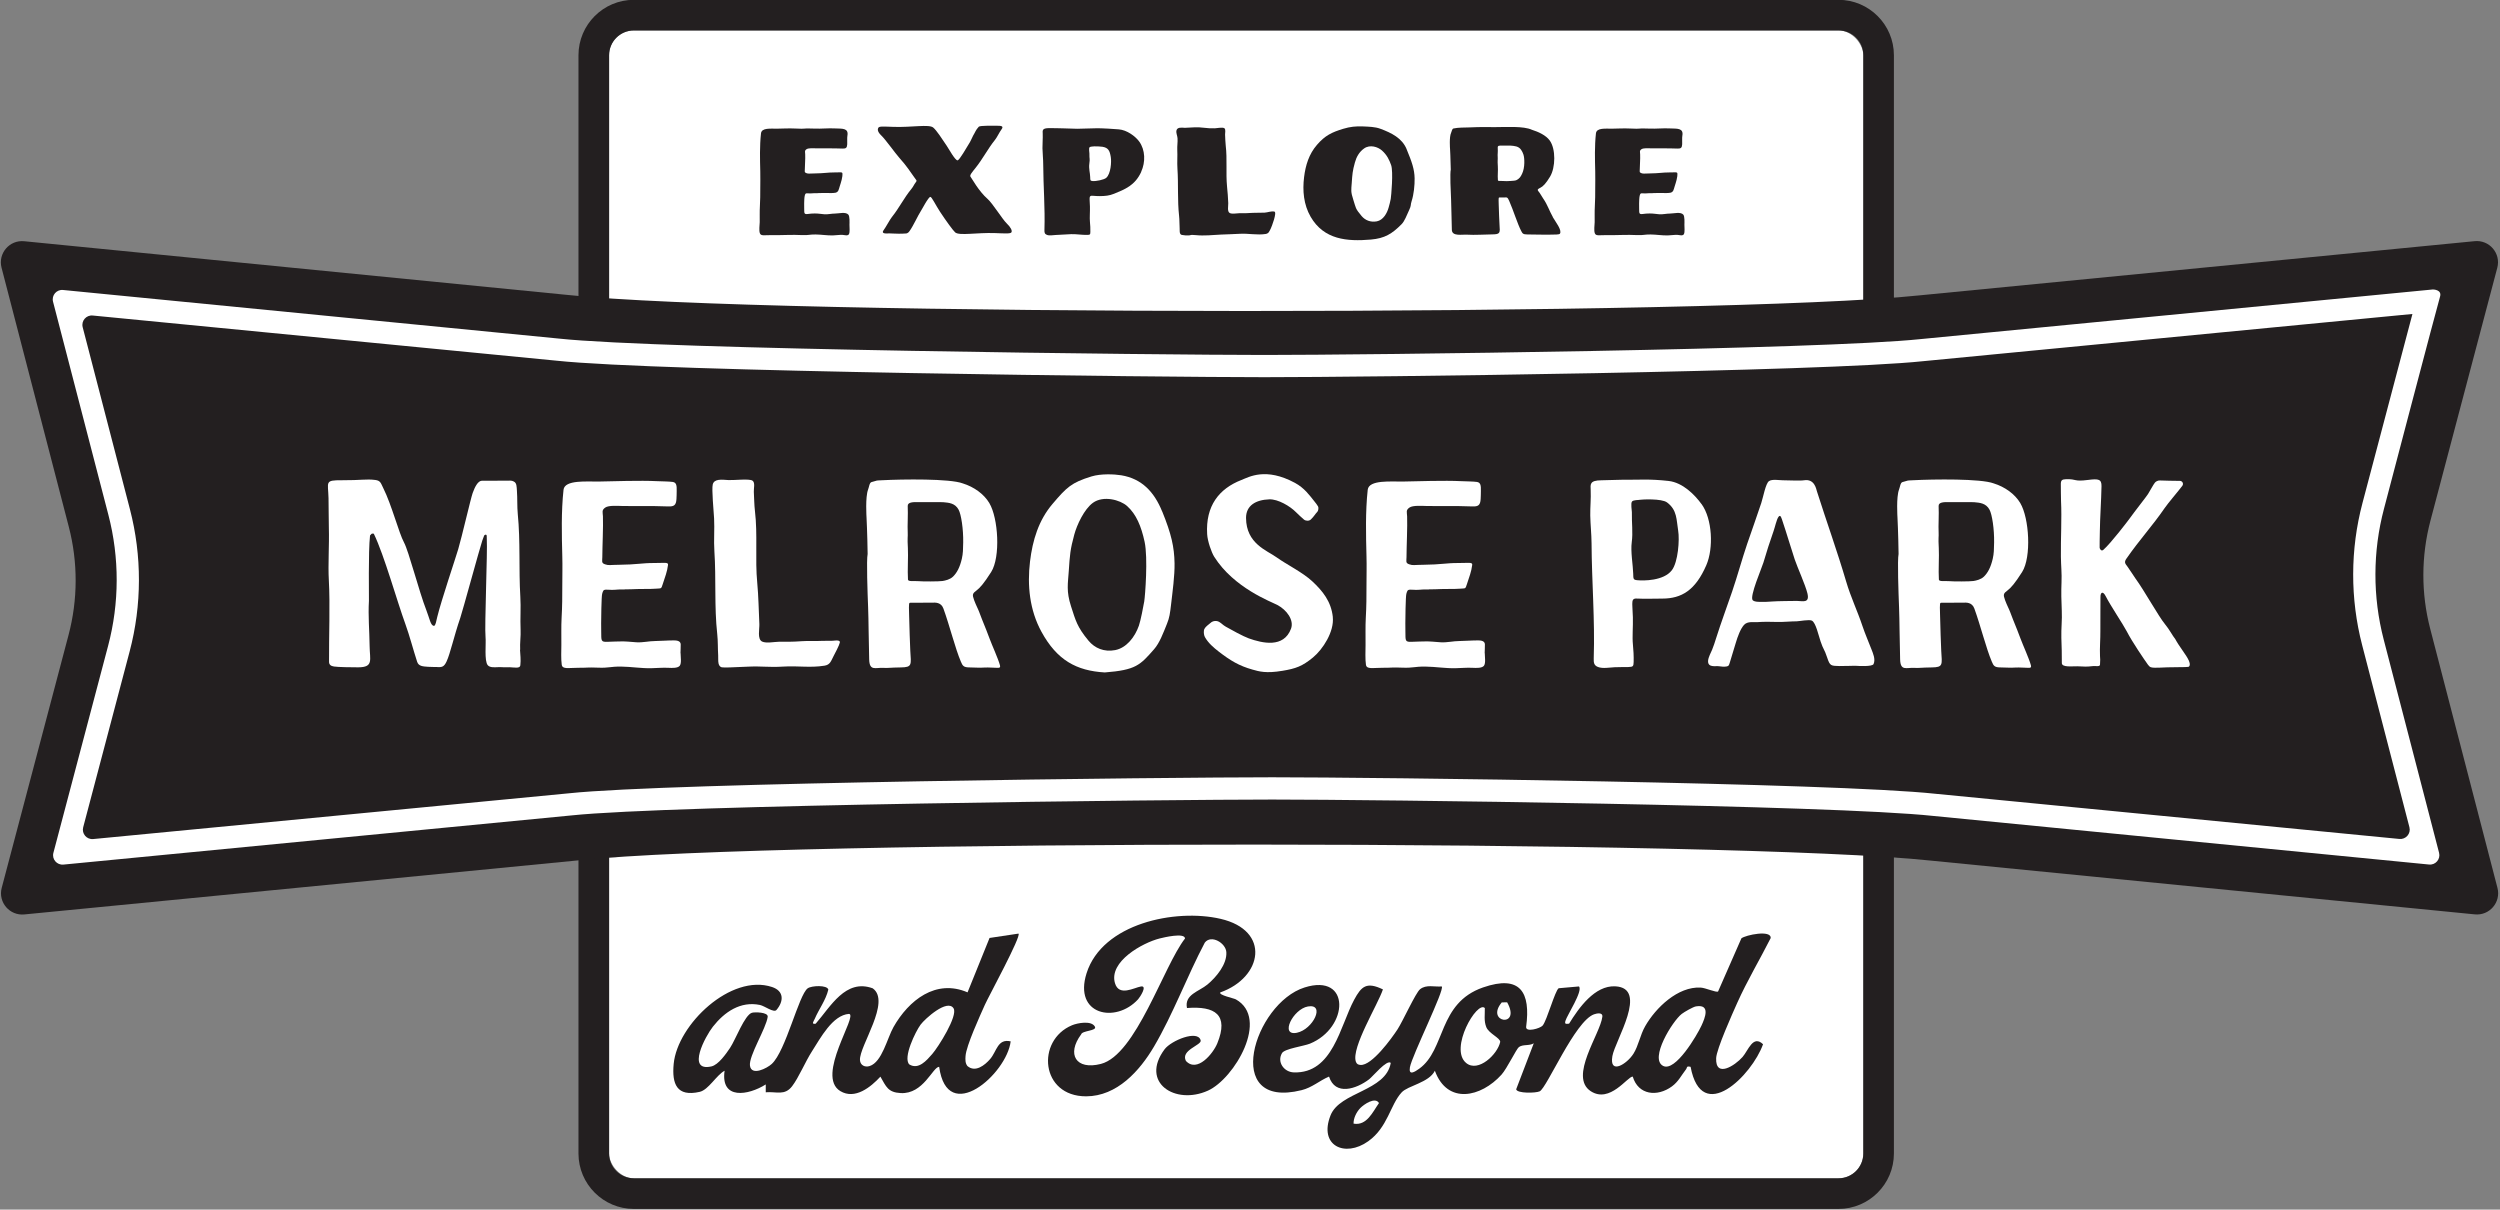 <?xml version="1.0" encoding="UTF-8" standalone="no"?>
<svg
   viewBox="0 0 773 374"
   version="1.1"
   id="svg35"
   sodipodi:docname="explore-melrose-park-logo.svg"
   width="773"
   height="374"
   inkscape:version="1.4 (e7c3feb1, 2024-10-09)"
   xmlns:inkscape="http://www.inkscape.org/namespaces/inkscape"
   xmlns:sodipodi="http://sodipodi.sourceforge.net/DTD/sodipodi-0.dtd"
   xmlns="http://www.w3.org/2000/svg"
   xmlns:svg="http://www.w3.org/2000/svg">
  <rect x="0" y="0" width="773" height="374" fill="#808080" stroke="none"/>
  <sodipodi:namedview
     id="namedview35"
     pagecolor="#ffffff"
     bordercolor="#000000"
     borderopacity="0.25"
     inkscape:showpageshadow="2"
     inkscape:pageopacity="0.0"
     inkscape:pagecheckerboard="0"
     inkscape:deskcolor="#d1d1d1"
     inkscape:zoom="1.3257576"
     inkscape:cx="395.99999"
     inkscape:cy="322.45714"
     inkscape:window-width="2912"
     inkscape:window-height="1186"
     inkscape:window-x="1715"
     inkscape:window-y="646"
     inkscape:window-maximized="0"
     inkscape:current-layer="svg35" />
  <defs
     id="defs1">
    <style
       id="style1">
      .cls-1 {
        fill: #231f20;
      }

      .cls-2 {
        fill: #fff;
      }
    </style>
  </defs>
  <g
     id="g23"
     transform="matrix(1.002,0,0,1.002,-8.35,-142.429)">
    <g
       id="g12">
      <rect
         class="cls-2"
         x="196.29"
         y="151.54"
         width="387.02"
         height="354.21"
         rx="7.65"
         ry="7.65"
         id="rect11" />
      <path
         class="cls-1"
         d="m 575.67,151.54 c 4.22,0 7.65,3.42 7.65,7.65 V 498.1 c 0,4.22 -3.42,7.65 -7.65,7.65 H 203.94 c -4.22,0 -7.65,-3.42 -7.65,-7.65 V 159.19 c 0,-4.22 3.42,-7.65 7.65,-7.65 h 371.72 m 0.01,-9.45 H 203.94 c -9.43,0 -17.1,7.67 -17.1,17.1 V 498.1 c 0,9.43 7.67,17.1 17.1,17.1 h 371.72 c 9.43,0 17.1,-7.67 17.1,-17.1 V 159.19 c 0,-9.43 -7.67,-17.1 -17.1,-17.1 v 0 z"
         id="path11" />
    </g>
    <g
       class="cls-4"
       id="g22">
      <g
         id="g14">
        <path
           class="cls-1"
           d="m 530,471.35 c -1.39,-0.34 -0.99,0.27 -1.38,0.76 -1.43,1.83 -2.33,3.79 -4.36,5.28 -4.51,3.31 -10.39,2.69 -12.09,-3.03 -1.62,-0.05 -7.03,8.37 -12.96,4.51 -6.83,-4.45 2.94,-17.63 3.58,-22.96 0.18,-1.45 -1.71,-1.07 -2.58,-0.76 -5.9,2.13 -14.52,22.68 -16.75,23.76 -1.18,0.57 -7,0.7 -7.26,-0.63 l 5.43,-14.19 c -1.41,0.87 -3.28,0.24 -4.58,1.16 -0.77,0.54 -3.69,6.65 -5.38,8.52 -6.3,6.98 -16.69,9.35 -20.56,-1.21 -1.79,3.68 -8.33,4.59 -10.25,6.68 -3.57,3.89 -4.24,10.74 -10.31,15.08 -7.18,5.13 -15.36,1.4 -11.63,-8 2.89,-7.29 17.07,-7.4 18.58,-16.18 -1.2,-1.14 -5.56,4.22 -6.7,5.08 -3.95,2.98 -10.43,5.15 -12.35,-0.86 -3,1.28 -5.18,3.38 -8.49,4.2 -24.74,6.14 -14.68,-26.78 0.95,-31.7 14.3,-4.5 13.68,12.44 1.63,17.35 -1.81,0.74 -7.79,1.55 -8.59,2.89 -1.65,2.76 0.61,5.87 3.61,5.97 12.06,0.43 14.29,-14.33 18.64,-22.41 2.25,-4.18 3.83,-5.63 8.88,-3.2 -1.56,4.71 -9.8,17.95 -8.36,22.28 0.25,0.74 0.68,0.97 1.43,1.03 3.49,0.28 9.6,-8.17 11.43,-10.97 1.6,-2.44 5.62,-11.33 6.96,-12.39 1.94,-1.54 4.36,-0.67 6.7,-0.86 0.97,0.93 -9.23,21.41 -9.83,24.94 -0.46,2.69 1.49,1.44 2.88,0.44 8.2,-5.91 5.72,-20.22 19.67,-25.07 11.61,-4.03 14.73,1.57 13.32,12.12 -0.25,1.86 4.35,0.52 5.09,-0.36 1.35,-1.63 3.81,-10.78 4.95,-11.52 l 6.25,-0.55 c 1.32,1.33 -3.72,8.98 -4.18,10.64 -0.31,1.13 0.29,0.9 1.14,0.84 3,-4.88 7.92,-11.83 14.23,-11.52 10.44,0.51 -0.07,16.76 -0.88,21.56 -0.99,5.86 4.49,2.44 6.51,-0.76 1.56,-2.47 2.05,-5.75 3.61,-8.48 3.26,-5.72 10.1,-12.32 17.13,-11.93 1.49,0.08 4.78,1.58 5.37,1.21 l 7.2,-16.41 c 1.32,-1.04 9.28,-2.69 9.03,-0.07 -3.37,6.67 -7.24,13.13 -10.3,19.95 -1.46,3.26 -6.4,14.26 -6.52,17.09 -0.26,6.24 5.79,2.32 8.14,-0.35 1.77,-2.01 3.21,-6.93 6.33,-3.94 -3.38,9.53 -18.93,25.2 -22.36,6.96 z m -58.25,-19.88 c -5.24,6.27 6.15,7.99 1.66,-0.03 z m -59.8,1.25 c -4.61,0.79 -8.79,9.2 -3.44,8.12 5.03,-1.02 8.89,-9.05 3.44,-8.12 z m 119.72,-0.02 c -0.88,0.15 -3.57,1.7 -4.38,2.32 -2.84,2.19 -10.07,13.84 -5.74,16.05 3.79,1.93 10.46,-9.5 11.81,-12.4 1.15,-2.46 2.85,-6.73 -1.69,-5.97 z m -65.15,0.51 c -2.35,-2.41 -11.1,12.54 -5.76,16.95 3.71,3.07 9.71,-2.68 10.51,-6.49 0.05,-1.23 -3.49,-2.58 -4.29,-4.56 -0.8,-1.98 -0.4,-3.91 -0.46,-5.89 z m -40.5,35.67 c 4.09,0.72 5.91,-3.61 7.84,-6.35 -1.16,-2.02 -4.65,0.42 -5.73,1.51 -1.17,1.19 -2.17,3.15 -2.11,4.84 z"
           id="path12" />
        <path
           class="cls-1"
           d="m 322.63,430.24 c 0.89,0.83 -9.28,19.48 -10.38,21.96 -1.51,3.39 -5.77,12.67 -5.97,15.84 -0.07,1.06 -0.12,2.16 0.58,3.06 2.43,2.1 5.38,-0.25 7.02,-2.16 2.07,-2.39 2.26,-6.36 6.33,-5.45 -1.2,10.08 -19.55,26.14 -22.07,7.85 -1.98,0.03 -4.85,8.5 -11.87,8.11 -3.94,-0.21 -4.49,-2 -6.26,-5.07 -2.98,3.23 -7.84,7.17 -12.35,4.47 -7.76,-4.64 5.58,-23.49 2.67,-23.84 -5.11,0.38 -8.81,7.47 -11.43,11.54 -2.02,3.13 -4.12,8.17 -6.14,10.79 -2.3,2.98 -4.76,1.6 -8.13,1.86 v -2.42 c -5.36,3.39 -14,4.88 -12.7,-4.23 -2.52,1.36 -4.98,5.91 -7.68,6.52 -7.08,1.62 -8.62,-2.43 -8.03,-8.63 1.16,-12.16 17.69,-27.93 30.36,-23.72 3.72,1.24 3.65,4.39 1.35,7.09 -0.81,0.95 -3.64,-1.25 -5.08,-1.55 -6.03,-1.25 -10.96,2.16 -14.53,6.7 -2.32,2.94 -8.28,14.03 -0.45,12.26 2.16,-0.49 4.54,-3.92 5.76,-5.74 1.68,-2.5 4.49,-10.17 6.75,-10.82 0.84,-0.24 5.04,-0.21 4.85,1.26 -0.47,3.56 -5.93,12.15 -5.47,15.11 0.5,3.24 5.28,0.75 6.71,-0.56 4.36,-4 8.33,-21.36 11.11,-23.35 1.19,-0.85 6,-1.07 6.36,0.39 -0.77,3.27 -2.9,6 -4.19,9.03 -0.31,0.72 -1.21,1.78 0.29,1.5 4.6,-5.26 9.21,-13.97 17.59,-10.92 5.76,4.07 -4.18,17.82 -3.93,22.15 0.09,1.59 1.52,2.31 2.99,1.84 3.84,-1.23 5.41,-8.61 7.36,-12.04 4.69,-8.26 13.05,-14.93 22.85,-10.7 l 6.79,-16.79 8.93,-1.34 z m -20.04,23.06 c -1.92,-3.03 -8.83,3.21 -10.19,5.05 -1.57,2.13 -5.49,10.19 -3.48,12.25 2.84,1.75 5.35,-1.22 7.08,-3.2 1.82,-2.07 8.01,-11.84 6.58,-14.1 z"
           id="path13" />
        <path
           class="cls-1"
           d="m 384.9,448.38 c -0.63,0.83 4.14,1.79 4.79,2.15 10.5,5.89 -0.45,24.49 -8.62,28.17 -10.08,4.55 -21.01,-2.5 -13.37,-12.76 2.03,-2.72 10.31,-6.12 11.14,-2.75 0.37,1.48 -6.27,2.97 -4.56,6.33 3.44,3.75 8.38,-2.2 9.7,-5.44 3.59,-8.82 -0.68,-11.54 -9.37,-10.88 -0.85,-4.18 3.72,-5.08 6.34,-7.27 2.7,-2.25 6.04,-6.23 5.81,-9.97 -0.18,-2.84 -4.68,-5.49 -6.64,-2.95 -5.46,10.34 -9.77,22.04 -15.68,32.08 -4.4,7.48 -11.41,15.35 -20.96,15.36 -14.09,0.01 -15.47,-17.28 -4.35,-21.93 1.69,-0.7 6.01,-1.54 7.07,0.43 0.73,1.35 -3.92,1.16 -4.25,2.39 -4.53,6.1 -1.64,11.09 6.09,9.11 10.87,-2.79 19.3,-30.13 25.97,-38.71 -0.09,-1.88 -6.6,-0.32 -7.85,0 -5.24,1.33 -15.72,7.11 -13.77,13.78 1.24,4.24 5.92,1.37 8.03,1.03 2.08,-0.34 -0.32,3.32 -0.89,3.95 -6.89,7.56 -20,4.88 -15.9,-8.04 4.87,-15.36 27.37,-20 41.31,-16.79 15.61,3.59 13.02,18.1 -0.03,22.71 z"
           id="path14" />
      </g>
      <g
         id="g21">
        <path
           class="cls-1"
           d="m 270.35,214.35 c -0.42,0.69 -1.32,0.32 -1.97,0.28 -1.02,-0.06 -2.03,0.14 -3.05,0.16 -1.79,0.04 -3.52,-0.27 -5.31,-0.29 -1.97,-0.02 -2.12,0.27 -4.1,0.19 -1.54,-0.06 -3.21,-0.1 -4.76,-0.04 -1.81,0.07 -3.62,0.06 -5.44,0.06 -1.69,0 -2.54,0.24 -2.88,-0.53 -0.37,-0.84 -0.08,-2.6 -0.07,-3.48 0.02,-1.62 -0.05,-3.23 0.05,-4.86 0.11,-1.84 0.13,-3.82 0.12,-5.67 0,-1.82 0.05,-3.33 0,-5.15 -0.09,-3.71 -0.21,-7.82 0.22,-11.72 0.2,-1.8 3.01,-1.42 5,-1.45 1.57,-0.03 3.82,-0.13 5.39,-0.05 4.23,0.21 1.87,-0.14 5.83,0.02 2.77,0.11 4.17,-0.18 6.92,-0.04 1.78,0.09 3.96,-0.18 3.53,2.2 -0.14,0.8 -0.01,1.9 -0.06,2.7 -0.06,1.09 -0.42,1.35 -1.44,1.31 -3.81,-0.13 -4.47,-0.02 -8.17,-0.08 -0.7,-0.01 -2.33,-0.14 -2.94,0.27 -0.68,0.47 -0.44,0.82 -0.42,1.54 0.07,1.82 -0.1,2.75 -0.11,4.58 0,0.73 -0.21,1.04 0.5,1.28 0.68,0.23 0.76,0.09 2.55,0.08 2.9,-0.03 4.03,-0.32 6.07,-0.31 1.74,0.01 2.44,-0.2 2.48,0.32 0.09,1.14 -0.44,2.75 -0.84,3.99 -0.28,0.87 -0.34,1.75 -1.32,1.96 -0.92,0.2 -2.64,0.02 -3.59,0.07 -0.56,0.03 -1.12,0.03 -1.69,0.04 -0.79,0 0.32,0.03 -0.28,0.02 -1.44,-0.02 -0.99,0.05 -2.17,0.08 -0.28,0 -0.85,-0.06 -1.13,-0.04 -0.39,0.03 -0.46,0.2 -0.61,0.74 -0.13,0.48 -0.18,1.87 -0.18,2.38 0,0.49 0,0.99 0.01,1.48 0.03,1.57 -0.1,1.94 1.17,1.78 1.07,-0.14 0.92,-0.11 1.98,-0.15 1.05,-0.04 2.03,0.17 3.06,0.24 1.13,0.08 2.23,-0.22 3.36,-0.22 1.12,0 3.23,-0.6 4.05,0.33 0.48,0.55 0.36,2.47 0.35,3.13 0,0.61 0.16,2.33 -0.14,2.83 z"
           id="path15" />
        <path
           class="cls-1"
           d="m 320.46,213.82 c -0.29,0.51 -2.02,0.36 -5.14,0.25 -5.55,-0.19 -10.93,0.87 -12.22,-0.2 -0.59,-0.48 -2.89,-3.64 -4.67,-6.35 -1.39,-2.12 -2.57,-4.62 -3,-4.62 -0.63,0 -2.67,4.03 -3.11,4.66 -0.62,0.9 -2.19,4.34 -3.29,5.85 -0.2,0.27 -0.54,0.81 -1.28,0.79 -1.11,0.1 -3.14,0.07 -3.57,0.02 -0.81,-0.09 -1.75,-0.03 -2.48,-0.03 -0.87,0 -1.17,-0.37 -0.74,-0.95 0.71,-0.95 1.96,-3.33 2.61,-4.14 2.26,-2.81 3.74,-5.92 6.01,-8.66 0.56,-0.67 0.85,-1.41 1.23,-1.88 0.58,-0.7 0.35,-0.72 0.03,-1.17 -1.94,-2.68 -2.51,-3.76 -4.99,-6.55 -1.37,-1.54 -4.22,-5.6 -5.56,-6.88 -1.21,-1.15 -1.19,-1.91 -0.91,-2.39 0.29,-0.51 1.59,-0.37 4.7,-0.27 5.55,0.19 10.93,-0.87 12.22,0.2 1.05,0.87 2.71,3.45 4.12,5.55 0.71,1.07 2.66,4.61 3.39,4.58 0.63,-0.03 2.9,-4.18 3.34,-4.81 0.73,-1.06 1.2,-2.36 1.48,-2.83 0.72,-1.16 0.72,-1.62 1.74,-2.74 0.37,-0.41 4.94,-0.3 5.52,-0.3 1.15,0 2.32,0 1.52,1.08 -0.71,0.95 -1.38,2.46 -2.03,3.27 -2.26,2.81 -3.78,5.89 -6.01,8.66 -1.12,1.39 -1.89,2.3 -1.56,2.71 0.44,0.54 2.49,4.43 5.3,6.89 1.55,1.36 4.55,6.27 5.89,7.54 1.21,1.15 1.74,2.23 1.46,2.71 z"
           id="path16" />
        <path
           class="cls-1"
           d="m 360.5,195.17 c -1.92,4.2 -5.03,5.39 -8.38,6.76 -1.49,0.61 -2.75,0.71 -4.36,0.73 -0.72,0.01 -1.44,-0.04 -2.15,-0.1 -1.38,-0.12 -1.02,0.46 -0.94,3.28 0.05,1.66 -0.13,3.49 0,4.79 0.1,0.92 0.16,2.16 0.13,3.1 -0.02,0.78 -0.09,0.88 -0.95,0.9 -1.59,0.04 -3.37,-0.28 -4.96,-0.23 -1.65,0.06 -3.2,0.2 -4.86,0.26 -0.88,0.03 -1.8,0.28 -2.65,-0.04 -0.71,-0.28 -0.77,-0.75 -0.75,-1.53 0.22,-6.78 -0.35,-13.5 -0.38,-20.28 0,-1.64 -0.2,-3.28 -0.23,-4.92 -0.02,-1.48 0.14,-2.96 0.08,-4.45 -0.05,-1.05 -0.2,-1.73 1.88,-1.76 1.51,-0.02 2.94,0.05 4.44,0.07 0.78,0.01 3.53,0.13 4.31,0.13 0.78,0 3.95,-0.1 5.31,-0.14 0.88,-0.03 2.4,-0.07 7.52,0.32 2.52,0.19 5.13,2.14 6.3,3.74 1.91,2.62 1.99,6.36 0.62,9.35 z m -10.77,1.82 c 1.36,-1.23 1.63,-4.83 1.37,-6.4 -0.32,-1.94 -0.75,-2.86 -2.59,-3.16 -0.62,-0.1 -2.28,-0.17 -2.52,-0.12 -0.32,0.07 -1.19,0 -1.45,0.31 -0.26,0.31 -0.03,1.63 -0.03,1.87 -0.04,1.91 0.21,1.43 -0.02,3.13 -0.22,1.62 0.22,2.79 0.26,4.2 0.02,0.99 0.01,1.11 0.73,1.19 1.04,0.11 3.57,-0.39 4.25,-1.01 v 0 z"
           id="path17" />
        <path
           class="cls-1"
           d="m 401.58,207.44 c 0.91,0.17 -0.86,4.75 -1.12,5.25 -0.44,0.83 -0.58,1.5 -1.58,1.66 -2.58,0.41 -5.36,-0.22 -7.96,-0.06 -2.79,0.17 -2.97,0.1 -5.76,0.24 -2.65,0.13 -5.21,0.44 -7.86,0.17 -2.37,-0.24 -0.82,0.21 -3.19,0.08 -0.34,-0.02 -0.76,-0.09 -1.1,-0.14 -0.46,-0.08 -0.58,-0.64 -0.58,-0.64 -0.11,-0.45 -0.04,-1 -0.08,-1.46 -0.08,-1.25 -0.03,-2.52 -0.17,-3.77 -0.54,-4.85 -0.18,-9.74 -0.51,-14.6 -0.13,-1.94 0.05,-3.86 -0.05,-5.8 -0.06,-1.18 0.16,-2.37 0.08,-3.56 -0.05,-0.85 -0.53,-1.62 -0.32,-2.45 0.27,-1.03 1.65,-0.83 2.57,-0.77 1.93,-0.1 3.99,-0.29 5.87,-0.02 1.12,0.16 2.27,0.19 3.4,0.17 0.62,-0.01 2.33,-0.4 2.9,-0.04 0.53,0.33 0.22,1.41 0.25,1.97 0.07,1.13 0.06,2.28 0.2,3.41 0.5,4.18 0,8.47 0.41,12.68 0.22,2.27 0.26,2.8 0.37,5.07 0.04,0.82 -0.4,2.65 0.49,3.07 0.73,0.35 2.15,0.05 2.95,0.04 2.24,-0.03 1.91,0.05 4.13,-0.11 1.21,-0.08 2.41,0.01 3.62,-0.06 0.98,-0.06 2.02,-0.52 3.01,-0.34 v 0 z"
           id="path18" />
        <path
           class="cls-1"
           d="m 442.38,188.16 c 1.62,3.92 2.43,6.2 2.48,9.01 0.04,2.16 -0.26,5.02 -0.91,7 -0.45,1.36 -0.02,1.21 -0.8,2.85 -0.75,1.57 -1.32,3.31 -2.34,4.34 -2.92,2.93 -5.14,4.33 -9.43,4.71 -7.32,0.63 -14.5,0.07 -18.61,-7.04 -2.17,-3.75 -2.53,-8.07 -2.02,-12.21 0.45,-3.67 1.5,-7.12 3.98,-9.98 2.5,-2.89 4.56,-3.87 8.1,-4.95 2.1,-0.64 3.96,-0.83 6.14,-0.73 1.76,0.08 3.68,0.11 5.32,0.72 3.44,1.28 6.69,2.88 8.1,6.28 v 0 z m -4.89,15.37 c 0.14,-0.83 0.84,-8.42 0.12,-10.44 -0.56,-1.57 -1.25,-3.11 -2.86,-4.53 -1.23,-1.08 -3.64,-1.9 -5.47,-0.61 -1.55,1.09 -2.39,2.67 -2.85,4.35 -0.73,2.62 -0.78,3.55 -0.98,6.4 -0.14,2.06 -0.36,2.54 0.51,5.16 0.8,2.42 0.51,2.56 2.55,4.96 1.09,1.28 2.73,1.99 4.68,1.63 2.01,-0.38 3.18,-2.58 3.63,-4.2 0.25,-0.9 0.51,-1.8 0.67,-2.72 z"
           id="path19" />
        <path
           class="cls-1"
           d="m 487.49,209.13 c 0.83,1.47 2.93,4.03 2.21,5.12 -0.23,0.35 -1.65,0.24 -2.48,0.29 -1.12,0.08 -6.22,-0.05 -7.56,-0.05 -1.34,0 -1.51,-0.3 -1.89,-1.03 -1.19,-2.28 -2.41,-6.36 -3.74,-9.36 -0.5,-1.12 -0.66,-1.06 -1.38,-1.03 -0.26,0 -1.06,0 -1.41,0 -0.5,0.02 -0.5,-0.16 -0.43,2.15 0.06,1.97 0.18,5.37 0.25,6.28 0.19,2.54 0.24,2.95 -2.27,2.97 -2.38,0.02 -5.41,0.24 -7.66,0.09 -1.67,-0.11 -4.71,0.6 -4.78,-1.48 -0.12,-3.2 -0.12,-6.92 -0.23,-9.2 -0.13,-2.55 -0.38,-8.35 -0.1,-9.41 -0.06,-3.54 -0.23,-6.44 -0.23,-6.44 0,0 -0.29,-3.63 0.34,-4.93 0.2,-0.42 0.27,-1.2 0.72,-1.31 1.48,-0.34 3.47,-0.27 4.89,-0.33 4.19,-0.18 4.7,-0.08 7.93,-0.09 3.41,0 8.8,-0.38 11.38,0.82 2.02,0.64 4.32,1.68 5.5,3.3 1.91,2.62 1.81,8.35 0.1,11.17 -1.28,2.12 -2.16,3.02 -3.02,3.44 -1.25,0.6 -0.76,0.73 -0.11,1.68 0.49,0.72 0.71,1.2 1.09,1.74 1.24,1.77 1.74,3.52 2.91,5.6 v 0 z m -8.78,-16.68 c 0.05,-2.37 -0.43,-3.2 -0.97,-4.04 -0.77,-1.19 -2.13,-1.23 -3.28,-1.33 -0.63,-0.05 -1.36,0.02 -2.33,-0.01 -1.31,-0.04 -1.66,0.01 -1.62,0.69 0.09,1.52 -0.09,1.77 -0.01,2.91 0.06,0.84 -0.1,0.81 0.04,2.78 0.1,1.43 -0.11,2.69 0.02,4.27 0.03,0.39 0.57,0.22 1.28,0.27 1.11,0.08 1.83,0.06 2.6,0 0.77,-0.07 1.44,-0.06 1.84,-0.26 1.02,-0.52 1.32,-1.09 1.75,-1.98 0.42,-0.86 0.66,-2.15 0.68,-3.29 v 0 z"
           id="path20" />
        <path
           class="cls-1"
           d="m 528,214.35 c -0.42,0.69 -1.32,0.32 -1.97,0.28 -1.02,-0.06 -2.03,0.14 -3.05,0.16 -1.79,0.04 -3.52,-0.27 -5.31,-0.29 -1.97,-0.02 -2.12,0.27 -4.1,0.19 -1.54,-0.06 -3.21,-0.1 -4.76,-0.04 -1.81,0.07 -3.62,0.06 -5.44,0.06 -1.69,0 -2.54,0.24 -2.88,-0.53 -0.37,-0.84 -0.08,-2.6 -0.07,-3.48 0.02,-1.62 -0.05,-3.23 0.05,-4.86 0.11,-1.84 0.13,-3.82 0.12,-5.67 0,-1.82 0.05,-3.33 0,-5.15 -0.09,-3.71 -0.21,-7.82 0.22,-11.72 0.2,-1.8 3.01,-1.42 5,-1.45 1.57,-0.03 3.82,-0.13 5.39,-0.05 4.23,0.21 1.87,-0.14 5.83,0.02 2.77,0.11 4.17,-0.18 6.92,-0.04 1.78,0.09 3.96,-0.18 3.53,2.2 -0.14,0.8 -0.01,1.9 -0.06,2.7 -0.06,1.09 -0.42,1.35 -1.44,1.31 -3.81,-0.13 -4.47,-0.02 -8.17,-0.08 -0.7,-0.01 -2.33,-0.14 -2.94,0.27 -0.68,0.47 -0.44,0.82 -0.42,1.54 0.07,1.82 -0.1,2.75 -0.11,4.58 0,0.73 -0.21,1.04 0.5,1.28 0.68,0.23 0.76,0.09 2.55,0.08 2.9,-0.03 4.03,-0.32 6.07,-0.31 1.74,0.01 2.44,-0.2 2.48,0.32 0.09,1.14 -0.44,2.75 -0.84,3.99 -0.28,0.87 -0.34,1.75 -1.32,1.96 -0.92,0.2 -2.64,0.02 -3.59,0.07 -0.56,0.03 -1.12,0.03 -1.69,0.04 -0.79,0 0.32,0.03 -0.28,0.02 -1.44,-0.02 -0.99,0.05 -2.17,0.08 -0.28,0 -0.85,-0.06 -1.13,-0.04 -0.39,0.03 -0.46,0.2 -0.61,0.74 -0.13,0.48 -0.18,1.87 -0.18,2.38 0,0.49 0,0.99 0.01,1.48 0.03,1.57 -0.1,1.94 1.17,1.78 1.07,-0.14 0.92,-0.11 1.98,-0.15 1.05,-0.04 2.03,0.17 3.06,0.24 1.13,0.08 2.23,-0.22 3.36,-0.22 1.12,0 3.23,-0.6 4.05,0.33 0.48,0.55 0.36,2.47 0.35,3.13 0,0.61 0.16,2.33 -0.14,2.83 z"
           id="path21" />
      </g>
    </g>
  </g>
  <g
     id="g24"
     transform="matrix(1.002,0,0,1.002,-8.35,-142.429)">
    <path
       class="cls-1"
       d="M 771.97,424.3 604.42,407.74 C 543.35,401.16 248.25,401.12 187.17,407.6 L 15.89,424.32 c -4.56,0.48 -8.2,-3.75 -7.03,-8.19 l 20.63,-78.05 c 2.89,-10.94 2.92,-22.44 0.07,-33.39 L 8.81,224.75 c -1.15,-4.44 2.49,-8.65 7.04,-8.16 l 167.54,16.56 c 61.08,6.58 356.18,6.62 417.27,0.14 l 171.27,-16.72 c 4.56,-0.48 8.2,3.75 7.03,8.19 l -20.63,78.05 c -2.89,10.94 -2.92,22.44 -0.07,33.39 l 20.75,79.94 c 1.15,4.44 -2.49,8.65 -7.04,8.16 z"
       id="path23" />
    <path
       class="cls-2"
       d="m 737.35,297.38 c -3.79,14.33 -3.82,29.49 -0.1,43.83 l 14.59,56.21 c 0.51,1.96 -1.1,3.82 -3.11,3.61 L 605.56,387.09 C 574.22,383.71 432.45,382 400.93,382 c -31.52,0 -186.11,1.66 -217,4.94 L 37.11,401.06 c -2.02,0.21 -3.62,-1.66 -3.11,-3.62 l 14.34,-54.27 c 3.79,-14.33 3.82,-29.49 0.1,-43.84 L 33.85,243.12 c -0.51,-1.96 1.1,-3.82 3.11,-3.61 l 143.16,13.94 c 31.35,3.38 186.85,5.09 218.38,5.09 31.53,0 172.38,-1.66 203.27,-4.94 l 151,-14.57 m 6.29,-7.56 -158.02,15.31 c -30.66,3.25 -171.72,4.9 -202.55,4.9 -30.83,0 -186.54,-1.7 -217.64,-5.05 l -153.04,-15 c -2.01,-0.22 -3.62,1.65 -3.11,3.61 l 17.09,65.82 c 3.43,13.21 3.4,27.16 -0.09,40.35 l -16.89,63.91 c -0.52,1.96 1.09,3.83 3.11,3.62 l 156.73,-15.17 c 30.66,-3.25 185.45,-4.9 216.28,-4.9 30.83,0 172.8,1.7 203.9,5.05 l 153.05,15 c 2.01,0.22 3.62,-1.65 3.11,-3.61 L 743.9,339.49 c -3.43,-13.21 -3.4,-27.16 0.09,-40.35 0,0 16.59,-63.18 17.29,-65.43 0.7,-2.25 -2.22,-2.24 -2.22,-2.24 z"
       id="path24" />
  </g>
  <g
     id="g35"
     transform="matrix(1.002,0,0,1.002,-8.35,-142.429)">
    <path
       class="cls-2"
       d="m 168.8,342.64 c 0.08,1.48 0.3,3.07 0.1,4.82 -0.12,1.05 -1.86,0.64 -3.27,0.58 -2.92,0.06 -1.84,-0.06 -3.61,-0.02 -0.97,0.02 -2.46,0.22 -3.17,-0.6 -1.13,-1.33 -0.48,-6.76 -0.69,-8.73 -0.34,-3.17 0.64,-26.39 0.39,-30.18 -0.02,-0.31 -0.02,-0.73 -0.03,-1.12 -0.06,-0.06 -0.11,-0.14 -0.15,-0.22 -0.04,0 -0.07,-0.02 -0.1,-0.03 0,0 0,0 -0.01,0 0,0 -0.01,0 -0.02,0 -0.04,0 -0.08,0 -0.12,0 v 0 c -0.12,0.08 -0.24,0.15 -0.36,0.21 -0.17,0.39 -0.36,0.92 -0.61,1.64 -0.77,2.27 -6.11,21.87 -6.77,23.78 -2,5.83 -3.08,11 -4.25,13.51 -0.76,1.62 -1.39,1.82 -2.91,1.7 -0.54,-0.04 -1.54,0.02 -2.74,-0.07 -1.61,-0.12 -2.96,-0.14 -3.42,-1.54 -1.09,-3.3 -2.38,-8.21 -3.61,-11.58 -2.62,-7.17 -6.52,-21.23 -9.76,-27.94 0,0 -0.01,0 -0.02,-0.01 0,0 0,0 -0.02,0 -0.02,0 -0.05,-0.02 -0.07,-0.02 -0.03,0 -0.06,-0.01 -0.09,-0.02 0,0 0,0 -0.01,0 v 0 c -0.06,0 -0.12,0 -0.18,0 -0.01,0 -0.05,0 -0.06,0 -0.01,0 -0.02,0 -0.03,0 -0.03,0 -0.06,0.01 -0.09,0.02 0,0 -0.04,0.02 -0.05,0.02 -0.01,0 -0.03,0.01 -0.03,0.02 -0.03,0.01 -0.05,0.03 -0.08,0.05 0,0 0,0 0,0 0,0 0,0 -0.01,0.01 -0.03,0.03 -0.05,0.05 -0.07,0.07 -0.05,0.05 -0.09,0.1 -0.14,0.16 -0.07,0.08 -0.14,0.16 -0.22,0.23 -0.57,4.96 -0.29,19.22 -0.34,20.17 -0.28,4.77 0.16,9.14 0.21,13.89 0.04,4.34 1.32,6.62 -3.55,6.63 -2.09,0 -6.16,-0.05 -7.44,-0.25 -0.96,-0.15 -1.53,-0.54 -1.53,-1.47 -0.05,-7.52 0.35,-17.8 -0.06,-25.07 -0.29,-5.12 0.16,-10.66 0,-16.39 -0.09,-3.33 -0.02,-5.66 -0.1,-9.02 -0.12,-5.07 -1.29,-5.56 4.15,-5.53 5.84,0.03 7.45,-0.44 10.25,-0.09 1.68,0.21 1.72,0.97 2.51,2.55 2.61,5.22 4.79,13.81 6.38,16.73 1.47,2.71 4.64,15.16 6.89,20.9 1,2.54 1.31,4.83 2.36,4.84 0.5,0 0.71,-1.5 1.01,-2.74 1.29,-5.25 5.56,-17.84 6.47,-20.91 1.08,-3.61 3.87,-15.71 4.46,-17.34 0.67,-1.87 1.61,-3.75 2.85,-3.79 1.66,-0.04 4.88,0.05 8.76,-0.03 0.52,0.03 0.54,0.03 1.03,0.25 1,0.45 0.92,1.59 1.02,2.91 0.17,2.19 0.04,4.96 0.26,7.14 0.84,8.48 0.28,17.04 0.79,25.54 0.21,3.4 -0.08,6.76 0.08,10.14 0.1,2.06 -0.25,4.14 -0.13,6.22 v 0 z"
       id="path25" />
    <path
       class="cls-2"
       d="m 218.35,343.72 c -0.01,1.08 0.35,3.01 -0.24,3.84 -0.57,0.79 -2.36,0.72 -3.5,0.66 -1.79,-0.1 -3.5,0.09 -5.29,0.12 -3.14,0.07 -6.16,-0.46 -9.29,-0.5 -3.44,-0.04 -3.72,0.47 -7.17,0.33 -3.32,-0.13 -2.81,0.04 -6.14,0.04 -2.96,0 -4.81,0.53 -5.04,-0.93 -0.25,-1.58 -0.14,-4.54 -0.12,-6.09 0.03,-2.83 -0.08,-5.65 0.08,-8.5 0.19,-3.22 0.22,-6.68 0.21,-9.92 0,-3.18 0.09,-5.82 0,-9 -0.16,-6.49 -0.36,-13.68 0.38,-20.49 0.34,-3.16 7.34,-2.48 10.82,-2.54 4.25,-0.08 13,-0.38 17.96,-0.12 1.55,0.08 3.72,0.07 4.9,0.24 1.16,0.17 1.29,1.09 1.24,2.81 -0.04,1.42 0.01,1.06 -0.07,2.46 -0.11,1.9 -0.73,2.35 -2.52,2.29 -6.67,-0.23 -7.82,-0.03 -14.3,-0.14 -1.22,-0.02 -4.08,-0.25 -5.14,0.48 -1.19,0.82 -0.78,1.43 -0.73,2.7 0.12,3.17 -0.18,9.4 -0.19,12.6 0,1.28 -0.37,1.82 0.87,2.23 1.19,0.4 1.33,0.16 4.46,0.13 5.07,-0.04 7.06,-0.56 10.62,-0.54 3.05,0.02 4.44,-0.35 4.33,0.56 -0.25,2.11 -0.95,3.83 -1.65,6 -0.49,1.52 -0.38,1.21 -2.12,1.36 -2,0.16 -4.61,0.03 -6.28,0.13 -0.98,0.06 -1.97,0.06 -2.95,0.07 -1.38,0.02 0.56,0.05 -0.49,0.04 -2.52,-0.03 -1.73,0.08 -3.8,0.13 -0.49,0.01 -1.48,-0.1 -1.97,-0.07 -0.68,0.05 -0.81,0.35 -1.07,1.3 -0.23,0.84 -0.32,8.21 -0.31,9.09 0,0.86 0,1.73 0.02,2.59 0.05,2.75 -0.2,3.23 2.05,3.11 1.98,-0.11 1.72,-0.03 3.57,-0.11 1.83,-0.08 3.44,0.14 5.25,0.26 1.97,0.13 3.9,-0.39 5.88,-0.39 1.48,0 3.92,-0.21 5.71,-0.19 0.77,0 2.05,0.11 2.07,1.23 0.02,1.28 -0.06,1.55 -0.07,2.71 v 0 z"
       id="path26" />
    <path
       class="cls-2"
       d="m 265.85,339.81 c 1.25,-0.13 1.74,0.09 1.64,0.62 -0.18,0.89 -1.51,3.35 -1.96,4.23 -0.76,1.46 -1.02,2.62 -2.76,2.9 -4.52,0.72 -8.12,0 -12.67,0.28 -4.88,0.3 -6.44,-0.21 -11.32,0.04 -4.66,0.24 -7.05,0.29 -7.68,0.19 -0.8,-0.13 -1.02,-1.12 -1.02,-1.12 -0.19,-0.78 -0.08,-1.75 -0.13,-2.56 -0.14,-2.19 -0.05,-4.41 -0.29,-6.59 -0.94,-8.48 -0.31,-17.04 -0.88,-25.54 -0.23,-3.4 0.09,-6.76 -0.09,-10.14 -0.11,-2.08 -0.79,-9.06 -0.41,-10.51 0.23,-0.87 0.9,-1.23 1.73,-1.37 1.03,-0.17 2.28,0.02 3.16,0.05 1.83,0.07 6.33,-0.47 7.34,0.16 0.93,0.58 0.38,2.47 0.44,3.45 0.12,1.98 0.11,3.99 0.35,5.97 0.87,7.32 0,14.82 0.71,22.18 0.38,3.97 0.46,8.72 0.65,12.7 0.07,1.44 -0.7,4.63 0.85,5.37 1.27,0.61 3.76,0.08 5.15,0.06 3.91,-0.06 3.34,0.08 7.22,-0.18 2.11,-0.15 4.22,0.02 6.33,-0.1 1.2,-0.07 2.41,0.06 3.64,-0.07 v 0 z"
       id="path27" />
    <path
       class="cls-2"
       d="m 313.64,297.42 c 2.74,4.59 3.49,16.62 0.54,21.26 -2.23,3.51 -3.47,4.89 -4.47,5.64 -1.27,0.95 -1.43,1.25 -0.78,3.02 0.62,1.67 1.2,2.66 1.59,3.72 1.37,3.68 1.58,3.86 3.16,8.1 0.83,2.25 2.66,6.2 3.22,8.27 0.16,0.6 -0.03,0.74 -0.39,0.78 -0.6,0.06 -3.28,-0.16 -4.47,-0.07 -1.61,0.13 -2.57,-0.04 -4.49,-0.04 -1.92,0 -2.17,-0.52 -2.72,-1.81 -1.71,-3.99 -3.47,-11.12 -5.38,-16.37 -0.72,-1.96 -2.49,-1.85 -3.54,-1.8 -0.38,0.02 -5.93,0 -6.43,0.02 -0.72,0.03 -0.72,-0.28 -0.61,3.77 0.09,3.45 0.26,9.39 0.36,10.98 0.27,4.44 0.64,5.17 -2.96,5.21 -3.42,0.04 -3.7,0.23 -5.39,0.14 -2.41,-0.13 -4.22,1.05 -4.33,-2.58 -0.17,-5.6 -0.17,-12.1 -0.33,-16.1 -0.18,-4.47 -0.54,-14.61 -0.15,-16.47 -0.08,-6.19 -0.34,-11.27 -0.34,-11.27 0,0 -0.42,-6.35 0.49,-8.63 0.29,-0.73 0.4,-2.1 1.04,-2.28 2.12,-0.6 1.22,-0.46 3.25,-0.57 6.3,-0.33 20.96,-0.54 24.94,0.98 3.41,1.06 6.49,3.24 8.19,6.08 v 0 z m -11.23,22.67 c 1.23,-1.22 2.1,-2.84 2.73,-5.52 0.37,-1.58 0.39,-3.03 0.42,-5.02 0.07,-4.15 -0.62,-8.64 -1.41,-10.11 -1.11,-2.08 -3.06,-2.16 -4.71,-2.32 -0.91,-0.09 -6.18,0.04 -7.57,-0.02 -1.89,-0.07 -3.48,0.02 -3.43,1.2 0.13,2.66 -0.12,6.13 0,8.13 0.08,1.47 -0.15,1.42 0.05,4.85 0.15,2.5 -0.16,6.95 0.03,9.72 0.05,0.68 1.92,0.38 2.94,0.47 1.6,0.14 6.62,0.13 7.73,-0.04 0.85,-0.13 2.33,-0.47 3.22,-1.35 v 0 z"
       id="path28" />
    <path
       class="cls-2"
       d="m 366.98,299.99 c 2.83,6.97 3.71,10.96 3.8,15.96 0.07,3.84 -0.63,8.84 -1.05,12.52 -0.35,3.03 -0.51,4.25 -1.29,6.17 -1.16,2.87 -2.28,5.92 -3.98,7.85 -4.32,4.92 -5.61,6.41 -15.2,7.16 -8.77,-0.51 -14.75,-3.79 -19.54,-12.53 -3.69,-6.73 -4.42,-14.37 -3.54,-21.72 0.79,-6.52 2.62,-12.67 6.95,-17.76 4.37,-5.13 5.81,-6.57 12,-8.47 2.96,-0.91 7.12,-0.7 9.2,-0.36 6.35,1.05 10.18,5.13 12.63,11.18 v 0 z m -5.54,27.62 c 0.25,-1.47 1.18,-13.26 0.1,-18.27 -1.04,-4.8 -2.58,-8.51 -5.39,-11.03 -2.15,-1.93 -7.34,-3.32 -10.54,-1.02 -2.71,1.95 -4.96,6.82 -5.77,9.81 -1.27,4.66 -1.37,6.32 -1.71,11.39 -0.24,3.67 -0.81,6.09 0.71,10.76 1.4,4.31 1.85,6.35 5.41,10.62 1.9,2.28 4.77,3.54 8.18,2.89 3.52,-0.67 6.12,-4.05 7.34,-7.52 0.55,-1.56 1.4,-5.99 1.68,-7.62 v 0 z"
       id="path29" />
    <path
       class="cls-2"
       d="m 419.61,332.55 c 0.48,4.52 -3.08,9.97 -6.09,12.46 -3.34,2.76 -5.37,3.45 -9.42,4.13 -5.13,0.86 -7.21,0.21 -9.27,-0.37 -4.11,-1.15 -6.86,-2.8 -10.42,-5.56 -1.56,-1.21 -3.24,-2.63 -4.28,-4.5 -0.35,-0.63 -0.44,-1.9 -0.14,-2.49 0.41,-0.8 1.26,-1.27 1.91,-1.87 0.75,-0.69 1.88,-0.75 2.67,-0.28 0.82,0.49 1.08,0.92 2.04,1.47 1.54,0.89 5.41,3 7.06,3.59 4.21,1.5 10.8,3.07 13.05,-2.98 0.98,-2.64 -1.3,-5.79 -4.25,-7.34 -1.88,-0.99 -13.38,-5.22 -19.45,-14.86 -0.85,-1.35 -2.06,-4.79 -2.18,-6.98 -0.51,-8.7 3.65,-14.02 10.57,-16.71 2.34,-0.91 7.48,-3.99 16.52,0.89 2.92,1.58 4.49,3.82 5.94,5.63 0.46,0.58 0.93,1.16 1.2,1.65 0.23,0.42 0.05,1.34 -0.2,1.61 -0.85,0.91 -0.99,1.4 -2.05,2.42 -0.57,0.54 -1.63,0.44 -2.12,0 -0.87,-0.79 -1.53,-1.33 -2.42,-2.24 -1.86,-1.9 -5.58,-4.08 -8.25,-3.99 -4.19,0.15 -7.21,1.91 -7.19,5.76 0.05,7.93 6.45,10 9.38,12.11 3.3,2.36 7.98,4.58 11.05,7.42 3.23,3 5.84,6.25 6.35,11.02 v 0 z"
       id="path30" />
    <path
       class="cls-2"
       d="m 466.51,343.72 c -0.01,1.08 0.35,3.01 -0.24,3.84 -0.57,0.79 -2.36,0.72 -3.5,0.66 -1.79,-0.1 -3.5,0.09 -5.29,0.12 -3.14,0.07 -6.16,-0.46 -9.29,-0.5 -3.44,-0.04 -3.72,0.47 -7.17,0.33 -3.32,-0.13 -2.81,0.04 -6.14,0.04 -2.96,0 -4.81,0.53 -5.04,-0.93 -0.25,-1.58 -0.14,-4.54 -0.12,-6.09 0.03,-2.83 -0.08,-5.65 0.08,-8.5 0.19,-3.22 0.22,-6.68 0.21,-9.92 0,-3.18 0.09,-5.82 0,-9 -0.16,-6.49 -0.36,-13.68 0.38,-20.49 0.34,-3.16 7.34,-2.48 10.82,-2.54 4.25,-0.08 13,-0.38 17.96,-0.12 1.55,0.08 3.72,0.07 4.9,0.24 1.16,0.17 1.29,1.09 1.24,2.81 -0.04,1.42 0.01,1.06 -0.07,2.46 -0.11,1.9 -0.73,2.35 -2.52,2.29 -6.67,-0.23 -7.82,-0.03 -14.3,-0.14 -1.22,-0.02 -4.08,-0.25 -5.14,0.48 -1.19,0.82 -0.78,1.43 -0.73,2.7 0.12,3.17 -0.18,9.4 -0.19,12.6 0,1.28 -0.37,1.82 0.87,2.23 1.19,0.4 1.33,0.16 4.46,0.13 5.07,-0.04 7.06,-0.56 10.62,-0.54 3.05,0.02 4.44,-0.35 4.33,0.56 -0.25,2.11 -0.95,3.83 -1.65,6 -0.49,1.52 -0.38,1.21 -2.12,1.36 -2,0.16 -4.61,0.03 -6.28,0.13 -0.98,0.06 -1.97,0.06 -2.95,0.07 -1.38,0.02 0.56,0.05 -0.49,0.04 -2.52,-0.03 -1.73,0.08 -3.8,0.13 -0.49,0.01 -1.48,-0.1 -1.97,-0.07 -0.68,0.05 -0.81,0.35 -1.07,1.3 -0.23,0.84 -0.32,8.21 -0.31,9.09 0,0.86 0,1.73 0.02,2.59 0.05,2.75 -0.2,3.23 2.05,3.11 1.98,-0.11 1.72,-0.03 3.57,-0.11 1.83,-0.08 3.44,0.14 5.25,0.26 1.97,0.13 3.9,-0.39 5.88,-0.39 1.48,0 3.92,-0.21 5.71,-0.19 0.77,0 2.05,0.11 2.07,1.23 0.02,1.28 -0.06,1.55 -0.07,2.71 v 0 z"
       id="path31" />
    <path
       class="cls-2"
       d="m 533.39,297.67 c 3.34,4.58 3.77,13.63 1.47,18.91 -3.36,7.72 -7.62,10.28 -13.6,10.28 -1.26,0 -6.16,0.11 -7.41,0 -2.42,-0.21 -1.78,0.81 -1.64,5.75 0.08,2.91 -0.23,6.11 0.01,8.38 0.17,1.61 0.28,3.77 0.23,5.41 -0.04,1.36 -0.16,1.54 -1.66,1.58 -3.14,0.08 -1.26,-0.05 -4.17,0.06 -1.53,0.06 -3.71,0.5 -5.18,-0.08 -1.24,-0.48 -1.35,-1.31 -1.31,-2.68 0.39,-11.86 -0.61,-23.62 -0.67,-35.47 -0.02,-2.88 -0.35,-5.74 -0.4,-8.61 -0.04,-2.59 0.25,-5.18 0.13,-7.78 -0.08,-1.83 -0.36,-3.03 3.29,-3.07 2.64,-0.03 5.99,-0.21 8.62,-0.17 2.6,0.04 6.26,-0.29 12.14,0.38 4.39,0.5 8.1,4.31 10.14,7.12 v 0 z m -9.16,20.45 c 1.95,-2.54 2.42,-9.45 1.96,-12.2 -0.56,-3.39 -0.28,-6.38 -3.43,-8.73 -1.7,-1.27 -7.86,-0.92 -8.27,-0.83 -0.57,0.13 -2.08,0.01 -2.54,0.54 -0.46,0.53 -0.04,2.84 -0.05,3.27 -0.07,3.34 0.37,6.32 -0.04,9.3 -0.39,2.84 0.39,7.18 0.45,9.64 0.04,1.73 0.02,1.95 1.28,2.08 1.82,0.19 8.11,0.23 10.63,-3.06 v 0 z"
       id="path32" />
    <path
       class="cls-2"
       d="m 576.08,347.68 c -2.75,-0.09 -3.03,0.06 -3.93,-2.67 -0.9,-2.72 -1.11,-2.24 -2.02,-4.94 -0.65,-1.93 -1.46,-5.73 -2.66,-6.4 -0.79,-0.44 -3.98,0.2 -4.7,0.2 -1.72,0 -4.12,0.24 -5.84,0.2 -1.93,-0.04 -4.31,-0.11 -6.25,0.05 -1.18,0.09 -3.09,-0.34 -4.17,0.86 -1.1,1.22 -1.95,3.54 -2.57,5.62 -0.76,2.55 -1.03,3.47 -1.8,5.94 -0.31,1 -0.34,1.11 -0.99,1.26 -0.64,0.15 -1.9,0.03 -2.54,-0.08 -0.81,-0.13 -3.36,0.54 -3.19,-1.7 0.08,-1.09 0.88,-2.49 1.23,-3.35 0.46,-1.13 0.85,-2.31 1.23,-3.54 1.55,-4.92 3.31,-9.6 4.95,-14.41 1.63,-4.78 3.02,-9.92 4.63,-14.68 1.44,-4.25 2.97,-8.4 4.37,-12.67 0.6,-1.83 1.34,-6.01 2.37,-6.75 0.97,-0.7 3.26,-0.26 4.27,-0.27 1.66,-0.02 5.19,0.22 6.57,0 3.23,-0.51 3.74,2.67 3.97,3.42 2.96,9.34 6.2,18.28 9.01,27.81 1.45,4.92 3.47,9.05 5.05,13.79 0.85,2.54 1.87,4.79 2.79,7.22 0.42,1.1 1.3,2.99 0.62,4.48 -0.39,0.85 -4.79,0.58 -5.27,0.54 -0.65,-0.06 -3.88,0.1 -5.14,0.06 v 0 z m -13.37,-20.11 c 1.83,0 4.14,0.88 3.36,-2.34 -0.65,-2.66 -3.1,-8.02 -3.92,-10.47 -1.08,-3.23 -2.6,-8.41 -3.7,-11.62 -0.35,-1.02 -0.64,-2.42 -1.31,-1.5 -0.59,0.82 -1.08,3.18 -1.51,4.38 -1.11,3.15 -2.17,6.42 -3.14,9.74 -0.44,1.51 -4.37,10.57 -3.29,11.6 0.53,0.51 1.52,0.48 2.12,0.51 0.93,0.05 3.24,-0.03 4.17,-0.13 0.9,-0.1 6.5,-0.16 7.2,-0.16 v 0 z"
       id="path33" />
    <path
       class="cls-2"
       d="m 631.77,297.42 c 2.74,4.59 3.49,16.62 0.54,21.26 -2.23,3.51 -3.47,4.89 -4.47,5.64 -1.27,0.95 -1.43,1.25 -0.78,3.02 0.62,1.67 1.2,2.66 1.59,3.72 1.37,3.68 1.58,3.86 3.16,8.1 0.84,2.25 2.66,6.2 3.22,8.27 0.16,0.6 -0.03,0.74 -0.39,0.78 -0.6,0.06 -3.28,-0.16 -4.47,-0.07 -1.61,0.13 -2.57,-0.04 -4.49,-0.04 -1.92,0 -2.17,-0.52 -2.72,-1.81 -1.71,-3.99 -3.47,-11.12 -5.38,-16.37 -0.72,-1.96 -2.49,-1.85 -3.54,-1.8 -0.38,0.02 -5.93,0 -6.43,0.02 -0.72,0.03 -0.72,-0.28 -0.61,3.77 0.09,3.45 0.26,9.39 0.36,10.98 0.27,4.44 0.64,5.17 -2.96,5.21 -3.42,0.04 -3.7,0.23 -5.39,0.14 -2.41,-0.13 -4.22,1.05 -4.33,-2.58 -0.17,-5.6 -0.17,-12.1 -0.33,-16.1 -0.18,-4.47 -0.54,-14.61 -0.15,-16.47 -0.08,-6.19 -0.34,-11.27 -0.34,-11.27 0,0 -0.42,-6.35 0.49,-8.63 0.29,-0.73 0.4,-2.1 1.04,-2.28 2.12,-0.6 1.22,-0.46 3.25,-0.57 6.3,-0.33 20.96,-0.54 24.94,0.98 3.41,1.06 6.49,3.24 8.19,6.08 v 0 z m -11.24,22.67 c 1.23,-1.22 2.1,-2.84 2.73,-5.52 0.37,-1.58 0.39,-3.03 0.42,-5.02 0.07,-4.15 -0.62,-8.64 -1.41,-10.11 -1.11,-2.08 -3.06,-2.16 -4.71,-2.32 -0.91,-0.09 -6.18,0.04 -7.57,-0.02 -1.89,-0.07 -3.48,0.02 -3.43,1.2 0.13,2.66 -0.12,6.13 0,8.13 0.08,1.47 -0.15,1.42 0.05,4.85 0.15,2.5 -0.16,6.95 0.03,9.72 0.05,0.68 1.92,0.38 2.94,0.47 1.6,0.14 6.62,0.13 7.73,-0.04 0.85,-0.13 2.33,-0.47 3.22,-1.35 v 0 z"
       id="path34" />
    <path
       class="cls-2"
       d="m 683.79,346.01 c 0.47,1.09 0.29,1.85 -0.2,1.92 -0.81,0.13 -4.07,0.05 -6.44,0.14 -2.36,0.08 -3,0.16 -3.87,0.12 -1.06,-0.04 -1.48,-0.04 -2.12,-0.92 -1.15,-1.6 -4.86,-7.02 -6.56,-10.33 -1.01,-1.97 -5.12,-8.1 -6.5,-10.85 -0.83,-1.62 -1.64,-1.26 -1.6,0.39 0.03,1.39 -0.07,7.48 -0.03,10.35 0.03,2.59 -0.23,5.18 -0.11,7.78 0.05,0.96 0.12,1.06 0,2.65 -0.05,0.7 -1.43,0.35 -2.06,0.42 -2.62,0.29 -2.31,0.13 -4.91,0.07 -1.61,-0.04 -4.83,0.42 -4.81,-1.02 0.04,-2.55 -0.07,-5.22 -0.15,-7.78 -0.08,-2.83 0.27,-5.53 0.13,-8.37 -0.14,-2.87 -0.2,-5.89 -0.08,-8.76 0.12,-2.68 -0.16,-5.21 -0.19,-7.89 -0.07,-5.67 0.31,-11.58 0.04,-17.26 -0.08,-1.71 -0.01,-3.32 -0.06,-4.97 -0.04,-1.37 0.36,-1.64 1.58,-1.68 3.54,-0.1 2.22,0.82 6.86,0.22 3.22,-0.42 4.15,-0.21 4.11,1.94 -0.08,4.48 -0.46,9.73 -0.51,13.8 -0.03,2.71 -0.1,3.82 -0.07,5.15 0,0.32 0.49,1.27 1.15,0.69 2.37,-2.08 7.73,-9.13 8.16,-9.74 1.27,-1.81 5.13,-6.69 5.62,-7.48 0.88,-1.41 1.53,-2.75 2.13,-3.52 0.25,-0.32 0.93,-0.73 1.57,-0.67 0.62,0.05 5.17,0.13 6.18,0.13 0.66,0 1.24,0.82 0.69,1.55 -1.22,1.62 -4.42,5.35 -5.44,6.85 -3.8,5.53 -7.7,9.7 -11.81,15.62 -0.74,1.07 -0.36,1.52 0.3,2.37 0.51,0.66 2.1,3.16 2.52,3.74 2.66,3.61 7.16,11.77 9.13,14.12 1.33,1.59 2.3,3.54 3.13,4.55 1.32,2.46 3.46,4.95 4.19,6.64 v 0 z"
       id="path35" />
  </g>
</svg>
